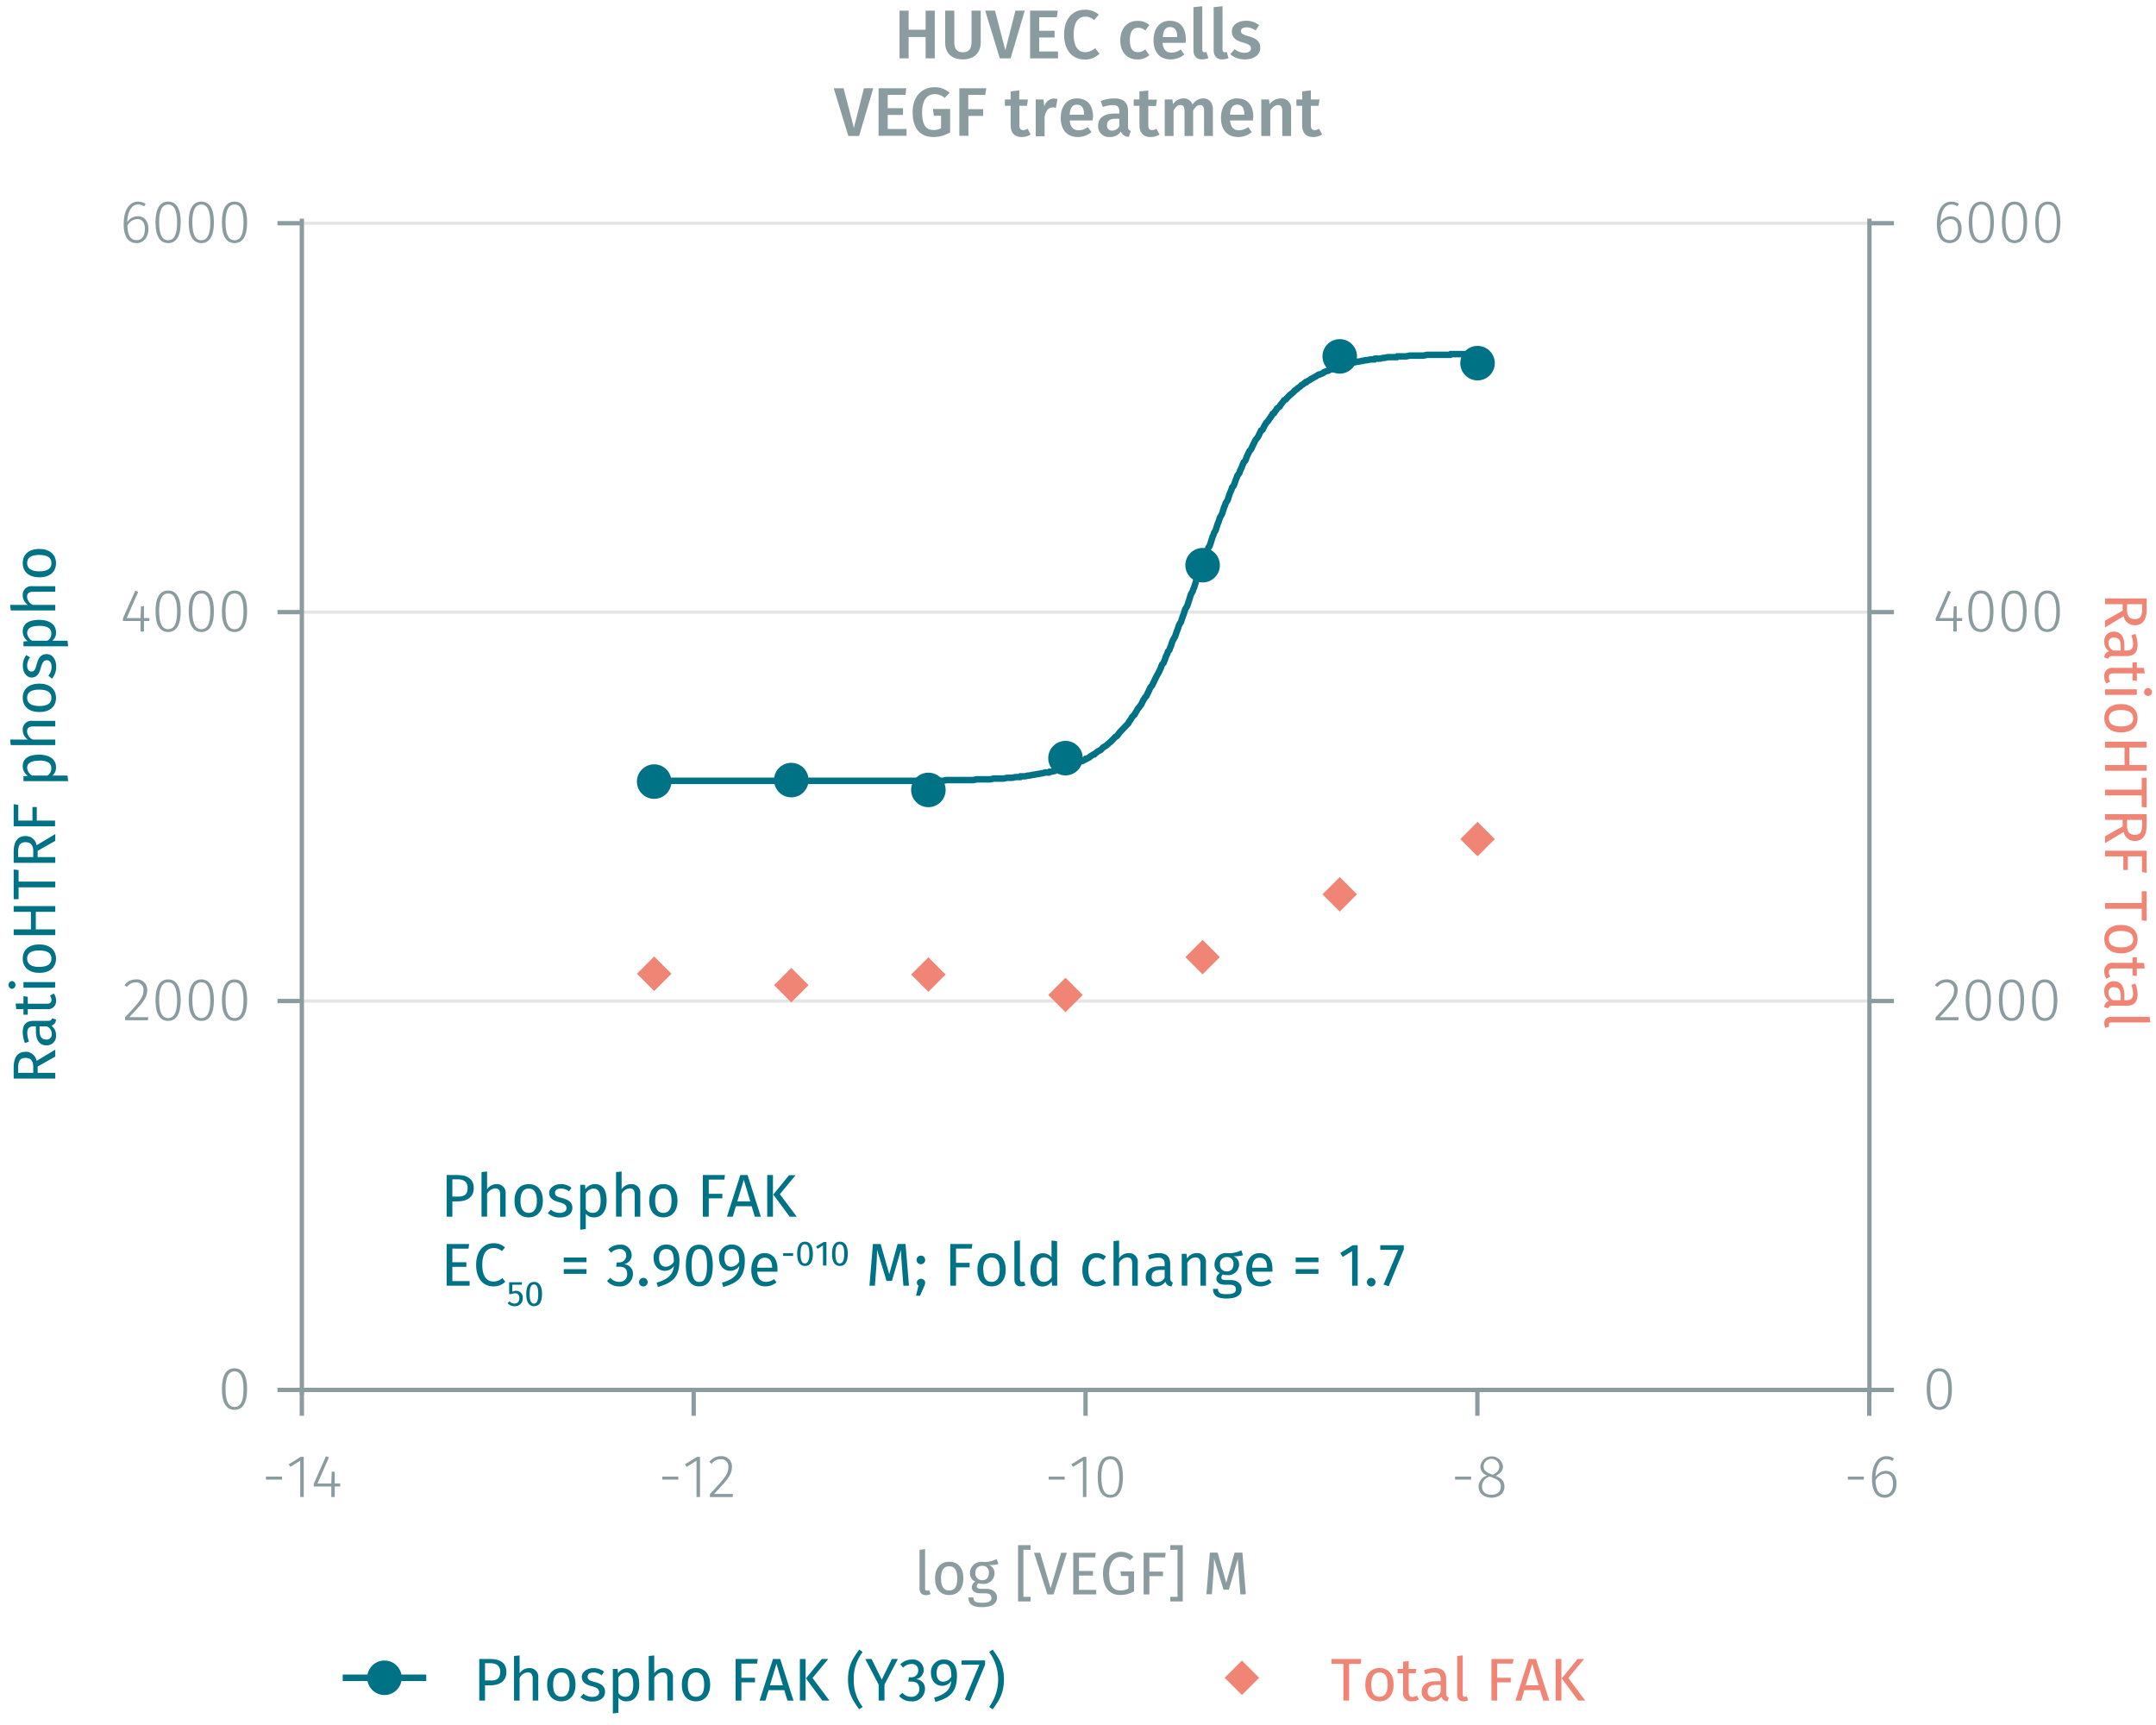 <?xml version="1.0" encoding="utf-8"?><svg version="1.1" xmlns="http://www.w3.org/2000/svg" xmlns:xlink="http://www.w3.org/1999/xlink" viewBox="0 0 500 400"><defs><symbol id="_1-deep-blue-circle" data-name="1-deep-blue-circle" viewBox="0 0 8 8"><path d="M8,4A4,4,0,0,1,4,8,4,4,0,1,1,8,4" fill="#007286" fill-rule="evenodd"/></symbol><symbol id="_5-red-diamond" data-name="5-red-diamond" viewBox="0 0 8 8"><polyline points="4 0 8 4 4 8 0 4" fill="#f08576" fill-rule="evenodd"/></symbol></defs><title>assay-validation-F-H-a-faire</title><line x1="70.3" y1="51.76" x2="433.29" y2="51.76" fill="none" stroke="#e5e5e5" stroke-miterlimit="10" stroke-width="0.75"/><line x1="70.3" y1="141.94" x2="433.29" y2="141.94" fill="none" stroke="#e5e5e5" stroke-miterlimit="10" stroke-width="0.75"/><line x1="70.3" y1="232.12" x2="433.29" y2="232.12" fill="none" stroke="#e5e5e5" stroke-miterlimit="10" stroke-width="0.75"/><path d="M65.4,342.4v.7H61.68v-.7Z" fill="#8b9ca0"/><path d="M69.62,347.14v-8.42l-2.29,1.43-.38-.6,2.79-1.73h.7v9.32Z" fill="#8b9ca0"/><path d="M77.63,344.69v2.45h-.8v-2.45H72.76v-.61l2.84-6.41.69.28L73.63,344h3.2l.1-2.73h.7V344h1.26v.68Z" fill="#8b9ca0"/><path d="M157.3,342.4v.7h-3.71v-.7Z" fill="#8b9ca0"/><path d="M161.53,347.14v-8.42l-2.3,1.43-.38-.6,2.79-1.73h.7v9.32Z" fill="#8b9ca0"/><path d="M169.75,340.12c0,1.85-1,3-4.16,6.3H170l-.11.72h-5.26v-.69c3.46-3.68,4.28-4.65,4.28-6.29a1.67,1.67,0,0,0-1.77-1.8,2.49,2.49,0,0,0-2.07,1.06l-.58-.42a3.27,3.27,0,0,1,2.69-1.33A2.38,2.38,0,0,1,169.75,340.12Z" fill="#8b9ca0"/><path d="M246.91,342.4v.7H243.2v-.7Z" fill="#8b9ca0"/><path d="M251.14,347.14v-8.42l-2.3,1.43-.38-.6,2.79-1.73h.7v9.32Z" fill="#8b9ca0"/><path d="M260.42,342.49c0,3.15-1,4.8-2.93,4.8s-2.92-1.66-2.92-4.82,1-4.8,2.92-4.8S260.42,339.32,260.42,342.49Zm-5,0c0,2.88.74,4.15,2.08,4.15s2.08-1.26,2.08-4.13-.73-4.15-2.08-4.15S255.41,339.6,255.41,342.47Z" fill="#8b9ca0"/><path d="M432.25,342.4v.7h-3.71v-.7Z" fill="#8b9ca0"/><path d="M439.83,344c0,2.05-1.18,3.29-2.75,3.29-2.17,0-2.95-1.9-2.95-4.35,0-3.25,1.27-5.27,3.36-5.27a2.89,2.89,0,0,1,1.74.55l-.35.56a2.5,2.5,0,0,0-1.4-.44c-1.56,0-2.47,1.71-2.52,4.11a2.82,2.82,0,0,1,2.39-1.38C438.7,341.07,439.83,342,439.83,344Zm-.83,0c0-1.63-.75-2.28-1.76-2.28a2.67,2.67,0,0,0-2.28,1.54c.05,2.07.64,3.33,2.12,3.33C438.35,346.62,439,345.54,439,344Z" fill="#8b9ca0"/><path d="M341.16,342.4v.7h-3.71v-.7Z" fill="#8b9ca0"/><path d="M348.9,344.72c0,1.55-1.26,2.57-3,2.57s-3-1.05-3-2.56a2.73,2.73,0,0,1,2-2.59,2.2,2.2,0,0,1-1.59-2.14,2.65,2.65,0,0,1,5.25,0c0,1-.55,1.64-1.68,2.23C348.22,342.77,348.9,343.47,348.9,344.72Zm-.85,0c0-1.14-.6-1.6-2.07-2.15l-.48-.18a2.35,2.35,0,0,0-1.79,2.34c0,1.22.87,1.88,2.15,1.88S348.05,345.92,348.05,344.72Zm-2.26-2.9.44.15c1-.55,1.47-1.09,1.47-2a1.82,1.82,0,0,0-3.63,0C344.07,340.92,344.55,341.35,345.79,341.82Z" fill="#8b9ca0"/><path d="M69,322.3h365.5M70,322.3v6m90.87-6v6m90.88-6v6m90.87-6v6m90.88-6v6" fill="none" stroke="#8b9ca0" stroke-miterlimit="10"/><path d="M57.31,322.11c0,3.15-1,4.81-2.92,4.81s-2.93-1.67-2.93-4.82,1-4.81,2.93-4.81S57.31,318.94,57.31,322.11Zm-5,0c0,2.87.74,4.14,2.09,4.14s2.07-1.26,2.07-4.13S55.73,318,54.39,318,52.3,319.22,52.3,322.1Z" fill="#8b9ca0"/><path d="M34.14,229.56c0,1.85-1,3-4.16,6.3H34.4l-.12.72H29v-.69c3.46-3.68,4.27-4.65,4.27-6.29a1.67,1.67,0,0,0-1.76-1.8,2.52,2.52,0,0,0-2.08,1.06l-.57-.42a3.26,3.26,0,0,1,2.69-1.33A2.37,2.37,0,0,1,34.14,229.56Z" fill="#8b9ca0"/><path d="M41.91,231.93c0,3.15-1,4.8-2.92,4.8s-2.93-1.66-2.93-4.81,1-4.81,2.93-4.81S41.91,228.76,41.91,231.93Zm-5,0c0,2.87.74,4.14,2.09,4.14s2.07-1.26,2.07-4.13-.73-4.15-2.07-4.15S36.9,229,36.9,231.92Z" fill="#8b9ca0"/><path d="M49.61,231.93c0,3.15-1,4.8-2.92,4.8s-2.93-1.66-2.93-4.81,1-4.81,2.93-4.81S49.61,228.76,49.61,231.93Zm-5,0c0,2.87.74,4.14,2.09,4.14s2.07-1.26,2.07-4.13-.73-4.15-2.07-4.15S44.6,229,44.6,231.92Z" fill="#8b9ca0"/><path d="M57.31,231.93c0,3.15-1,4.8-2.92,4.8s-2.93-1.66-2.93-4.81,1-4.81,2.93-4.81S57.31,228.76,57.31,231.93Zm-5,0c0,2.87.74,4.14,2.09,4.14s2.07-1.26,2.07-4.13-.73-4.15-2.07-4.15S52.3,229,52.3,231.92Z" fill="#8b9ca0"/><path d="M33.39,144v2.45h-.8V144H28.51v-.61l2.85-6.41.68.28-2.66,6.06h3.21l.1-2.73h.7v2.73h1.26V144Z" fill="#8b9ca0"/><path d="M41.91,141.75c0,3.15-1,4.8-2.92,4.8s-2.93-1.66-2.93-4.82,1-4.8,2.93-4.8S41.91,138.58,41.91,141.75Zm-5,0c0,2.88.74,4.15,2.09,4.15s2.07-1.26,2.07-4.13-.73-4.15-2.07-4.15S36.9,138.86,36.9,141.73Z" fill="#8b9ca0"/><path d="M49.61,141.75c0,3.15-1,4.8-2.92,4.8s-2.93-1.66-2.93-4.82,1-4.8,2.93-4.8S49.61,138.58,49.61,141.75Zm-5,0c0,2.88.74,4.15,2.09,4.15s2.07-1.26,2.07-4.13-.73-4.15-2.07-4.15S44.6,138.86,44.6,141.73Z" fill="#8b9ca0"/><path d="M57.31,141.75c0,3.15-1,4.8-2.92,4.8s-2.93-1.66-2.93-4.82,1-4.8,2.93-4.8S57.31,138.58,57.31,141.75Zm-5,0c0,2.88.74,4.15,2.09,4.15s2.07-1.26,2.07-4.13-.73-4.15-2.07-4.15S52.3,138.86,52.3,141.73Z" fill="#8b9ca0"/><path d="M34.42,53.08c0,2-1.17,3.29-2.74,3.29-2.17,0-3-1.91-3-4.36,0-3.25,1.28-5.26,3.36-5.26a3,3,0,0,1,1.74.54l-.35.56a2.46,2.46,0,0,0-1.4-.43c-1.55,0-2.46,1.71-2.52,4.1A2.87,2.87,0,0,1,32,50.15C33.29,50.15,34.42,51.09,34.42,53.08Zm-.82,0c0-1.62-.76-2.28-1.77-2.28a2.7,2.7,0,0,0-2.28,1.54c.06,2.07.64,3.34,2.13,3.34C32.94,55.7,33.6,54.62,33.6,53.1Z" fill="#8b9ca0"/><path d="M41.91,51.56c0,3.15-1,4.81-2.92,4.81s-2.93-1.67-2.93-4.82,1-4.8,2.93-4.8S41.91,48.4,41.91,51.56Zm-5,0c0,2.87.74,4.15,2.09,4.15s2.07-1.27,2.07-4.14-.73-4.14-2.07-4.14S36.9,48.68,36.9,51.55Z" fill="#8b9ca0"/><path d="M49.61,51.56c0,3.15-1,4.81-2.92,4.81s-2.93-1.67-2.93-4.82,1-4.8,2.93-4.8S49.61,48.4,49.61,51.56Zm-5,0c0,2.87.74,4.15,2.09,4.15s2.07-1.27,2.07-4.14-.73-4.14-2.07-4.14S44.6,48.68,44.6,51.55Z" fill="#8b9ca0"/><path d="M57.31,51.56c0,3.15-1,4.81-2.92,4.81s-2.93-1.67-2.93-4.82,1-4.8,2.93-4.8S57.31,48.4,57.31,51.56Zm-5,0c0,2.87.74,4.15,2.09,4.15s2.07-1.27,2.07-4.14-.73-4.14-2.07-4.14S52.3,48.68,52.3,51.55Z" fill="#8b9ca0"/><path d="M70,323.36V50.7m0,271.6H64.35M70,232.12H64.35M70,141.94H64.35M70,51.76H64.35" fill="none" stroke="#8b9ca0" stroke-miterlimit="10"/><path d="M452.67,322.11c0,3.15-1,4.81-2.93,4.81s-2.92-1.67-2.92-4.82,1-4.81,2.92-4.81S452.67,318.94,452.67,322.11Zm-5,0c0,2.87.74,4.14,2.08,4.14s2.08-1.26,2.08-4.13-.73-4.15-2.08-4.15S447.66,319.22,447.66,322.1Z" fill="#8b9ca0"/><path d="M454,229.56c0,1.85-1,3-4.16,6.3h4.41l-.11.72h-5.26v-.69c3.46-3.68,4.28-4.65,4.28-6.29a1.67,1.67,0,0,0-1.77-1.8,2.5,2.5,0,0,0-2.07,1.06l-.58-.42a3.27,3.27,0,0,1,2.69-1.33A2.38,2.38,0,0,1,454,229.56Z" fill="#8b9ca0"/><path d="M461.72,231.93c0,3.15-1,4.8-2.93,4.8s-2.93-1.66-2.93-4.81,1-4.81,2.93-4.81S461.72,228.76,461.72,231.93Zm-5,0c0,2.87.75,4.14,2.09,4.14s2.07-1.26,2.07-4.13-.72-4.15-2.07-4.15S456.7,229,456.7,231.92Z" fill="#8b9ca0"/><path d="M469.42,231.93c0,3.15-1,4.8-2.93,4.8s-2.93-1.66-2.93-4.81,1-4.81,2.93-4.81S469.42,228.76,469.42,231.93Zm-5,0c0,2.87.75,4.14,2.09,4.14s2.07-1.26,2.07-4.13-.73-4.15-2.07-4.15S464.4,229,464.4,231.92Z" fill="#8b9ca0"/><path d="M477.12,231.93c0,3.15-1,4.8-2.93,4.8s-2.93-1.66-2.93-4.81,1-4.81,2.93-4.81S477.12,228.76,477.12,231.93Zm-5,0c0,2.87.75,4.14,2.09,4.14s2.07-1.26,2.07-4.13-.72-4.15-2.07-4.15S472.1,229,472.1,231.92Z" fill="#8b9ca0"/><path d="M453.79,144v2.45H453V144h-4.08v-.61l2.84-6.41.69.28-2.66,6.06H453l.09-2.73h.7v2.73h1.27V144Z" fill="#8b9ca0"/><path d="M462.32,141.75c0,3.15-1,4.8-2.93,4.8s-2.92-1.66-2.92-4.82,1-4.8,2.92-4.8S462.32,138.58,462.32,141.75Zm-5,0c0,2.88.74,4.15,2.08,4.15s2.08-1.26,2.08-4.13-.73-4.15-2.08-4.15S457.31,138.86,457.31,141.73Z" fill="#8b9ca0"/><path d="M470,141.75c0,3.15-1,4.8-2.93,4.8s-2.92-1.66-2.92-4.82,1-4.8,2.92-4.8S470,138.58,470,141.75Zm-5,0c0,2.88.74,4.15,2.08,4.15s2.08-1.26,2.08-4.13-.73-4.15-2.08-4.15S465,138.86,465,141.73Z" fill="#8b9ca0"/><path d="M477.72,141.75c0,3.15-1,4.8-2.93,4.8s-2.92-1.66-2.92-4.82,1-4.8,2.92-4.8S477.72,138.58,477.72,141.75Zm-5,0c0,2.88.74,4.15,2.08,4.15s2.08-1.26,2.08-4.13-.73-4.15-2.08-4.15S472.71,138.86,472.71,141.73Z" fill="#8b9ca0"/><path d="M454.92,53.08c0,2-1.17,3.29-2.74,3.29-2.17,0-3-1.91-3-4.36,0-3.25,1.28-5.26,3.36-5.26a3,3,0,0,1,1.74.54l-.35.56a2.46,2.46,0,0,0-1.4-.43c-1.55,0-2.46,1.71-2.52,4.1a2.87,2.87,0,0,1,2.4-1.37C453.79,50.15,454.92,51.09,454.92,53.08Zm-.82,0c0-1.62-.76-2.28-1.77-2.28a2.7,2.7,0,0,0-2.28,1.54c.06,2.07.64,3.34,2.13,3.34C453.44,55.7,454.1,54.62,454.1,53.1Z" fill="#8b9ca0"/><path d="M462.41,51.56c0,3.15-1,4.81-2.92,4.81s-2.93-1.67-2.93-4.82,1-4.8,2.93-4.8S462.41,48.4,462.41,51.56Zm-5,0c0,2.87.74,4.15,2.09,4.15s2.07-1.27,2.07-4.14-.73-4.14-2.07-4.14S457.4,48.68,457.4,51.55Z" fill="#8b9ca0"/><path d="M470.11,51.56c0,3.15-1,4.81-2.92,4.81s-2.93-1.67-2.93-4.82,1-4.8,2.93-4.8S470.11,48.4,470.11,51.56Zm-5,0c0,2.87.74,4.15,2.09,4.15s2.07-1.27,2.07-4.14-.73-4.14-2.07-4.14S465.1,48.68,465.1,51.55Z" fill="#8b9ca0"/><path d="M477.81,51.56c0,3.15-1,4.81-2.92,4.81S472,54.7,472,51.55s1-4.8,2.93-4.8S477.81,48.4,477.81,51.56Zm-5,0c0,2.87.74,4.15,2.09,4.15S477,54.43,477,51.56s-.73-4.14-2.07-4.14S472.8,48.68,472.8,51.55Z" fill="#8b9ca0"/><path d="M433.54,323.36V50.7m0,271.6h5.69m-5.69-90.18h5.69m-5.69-90.18h5.69m-5.69-90.18h5.69" fill="none" stroke="#8b9ca0" stroke-miterlimit="10"/><polyline points="151.71 181.06 218.65 181.06 219.49 180.89 225.68 180.89 226.52 180.71 229.7 180.71 230.37 180.54 232.71 180.54 233.55 180.36 234.72 180.36 235.55 180.19 236.56 180.19 236.73 180.01 237.73 180.01 238.4 179.84 238.73 179.84 239.57 179.66 239.74 179.66 240.57 179.49 240.74 179.49 241.58 179.31 241.75 179.31 242.42 179.13 243.25 179.13 243.42 178.96 243.75 178.96 244.59 178.78 244.76 178.61 245.6 178.43 245.76 178.43 246.6 178.08 247.1 178.08 247.27 177.91 247.6 177.73 247.77 177.73 248.61 177.38 248.78 177.38 249.61 177.03 249.78 177.03 249.95 176.85 250.62 176.5 250.95 176.5 251.62 176.15 251.79 175.98 251.96 175.98 252.29 175.8 252.63 175.63 252.79 175.45 253.63 174.92 253.8 174.92 253.96 174.75 254.63 174.22 254.97 174.05 255.3 173.87 255.47 173.69 255.64 173.52 255.8 173.34 256.64 172.82 256.81 172.64 257.64 171.94 257.81 171.76 257.98 171.59 258.65 170.89 258.98 170.71 259.15 170.54 259.65 169.84 259.82 169.66 259.99 169.48 260.66 168.78 260.82 168.61 260.99 168.43 261.66 167.73 261.83 167.38 262.33 166.68 262.5 166.33 262.67 166.15 263 165.8 263.17 165.62 263.33 165.27 263.67 164.75 263.84 164.4 264 164.22 264.67 163.34 264.84 162.99 265.18 162.29 265.34 162.12 265.51 161.76 265.85 161.41 266.01 161.06 266.35 160.36 266.51 160.01 266.68 159.66 266.85 159.31 267.18 158.96 267.52 158.25 267.69 157.9 267.85 157.55 268.02 157.2 268.19 156.85 268.69 155.97 268.86 155.62 269.19 154.92 269.36 154.4 269.53 154.04 269.86 153.69 270.2 152.82 270.36 152.29 270.53 151.94 270.7 151.59 270.87 151.06 271.2 150.71 271.37 150.18 271.54 149.83 271.7 149.31 271.87 148.78 272.04 148.43 272.54 147.55 272.71 147.03 272.88 146.5 273.04 146.15 273.21 145.62 273.38 145.1 273.54 144.75 273.88 144.22 274.05 143.69 274.21 143.17 274.55 142.29 274.71 141.76 274.88 141.24 275.22 140.71 275.38 140.36 275.55 139.83 275.72 139.31 275.89 138.78 276.05 138.25 276.22 137.73 276.56 137.2 276.72 136.67 276.89 136.32 277.06 135.8 277.23 135.27 277.39 134.74 277.56 134.22 277.89 133.69 278.06 133.16 278.23 132.64 278.4 132.11 278.56 131.59 278.73 131.06 278.9 130.53 279.23 130.01 279.4 129.48 279.74 128.6 279.9 128.08 280.07 127.55 280.24 127.02 280.57 126.5 280.74 125.97 280.91 125.44 281.07 124.92 281.24 124.39 281.41 124.04 281.58 123.52 281.91 122.99 282.08 122.46 282.25 121.94 282.41 121.41 282.58 121.06 282.75 120.53 282.92 120.01 283.42 119.13 283.58 118.6 283.75 118.08 283.92 117.55 284.09 117.2 284.25 116.67 284.59 116.15 284.76 115.8 284.92 115.27 285.09 114.74 285.43 113.87 285.59 113.52 285.76 112.99 286.1 112.64 286.43 111.76 286.6 111.23 286.76 110.88 286.93 110.36 287.44 109.66 287.6 109.13 287.77 108.78 287.94 108.43 288.27 107.55 288.44 107.2 288.77 106.85 288.94 106.5 289.11 105.97 289.27 105.62 289.44 105.27 289.78 104.57 290.11 104.22 290.45 103.51 290.61 103.16 290.78 102.81 290.95 102.46 291.12 102.11 291.79 101.23 291.95 100.88 292.29 100.18 292.45 99.83 292.79 99.65 292.96 99.3 293.13 98.95 293.63 98.08 293.79 97.9 294.13 97.55 294.46 97.02 294.63 96.85 294.8 96.5 294.97 96.32 295.13 95.97 295.47 95.79 295.8 95.27 295.97 95.09 296.14 94.74 296.81 94.22 296.97 93.86 297.14 93.69 297.81 92.81 298.14 92.64 298.81 91.93 298.98 91.76 299.15 91.58 299.82 91.06 299.99 90.88 300.15 90.71 300.32 90.53 300.82 90.18 300.99 90 301.49 89.65 301.66 89.48 301.83 89.3 302.16 89.13 302.83 88.6 303 88.6 303.17 88.42 303.83 88.07 304 87.9 304.67 87.55 305.01 87.37 305.84 86.85 306.01 86.85 306.85 86.5 307.01 86.32 307.85 85.97 308.02 85.97 308.69 85.62 309.02 85.62 309.36 85.44 309.52 85.27 309.86 85.27 310.03 85.09 310.86 84.92 311.03 84.92 311.87 84.56 312.04 84.56 312.7 84.39 313.04 84.39 313.21 84.21 313.88 84.04 314.04 84.04 314.88 83.86 315.05 83.86 315.88 83.69 316.05 83.69 316.72 83.51 317.06 83.51 317.89 83.34 318.73 83.34 318.9 83.16 320.07 83.16 320.74 82.99 321.07 82.99 321.91 82.81 323.92 82.81 324.08 82.64 326.09 82.64 326.93 82.46 330.11 82.46 330.95 82.28 336.3 82.28 336.47 82.11 342.16 82.11" fill="none" stroke="#007286" stroke-miterlimit="10" stroke-width="1.5"/><path d="M210.72,8.58v4.95h-2.11V2.47h2.11V6.9h3.94V2.47h2.13V13.53h-2.13V8.58Z" fill="#8b9ca0"/><path d="M223.3,13.77c-2.72,0-4.1-1.59-4.1-3.86V2.47h2.11V9.8c0,1.55.63,2.32,2,2.32s2-.77,2-2.32V2.47h2.13V9.91C227.43,12.13,226,13.77,223.3,13.77Z" fill="#8b9ca0"/><path d="M231.86,13.53,228.48,2.47h2.27l2.4,9.18,2.34-9.18h2.16l-3.28,11.06Z" fill="#8b9ca0"/><path d="M241,4V7.13h3.56V8.69H241v3.25h4.37v1.59h-6.48V2.47h6.42L245.08,4Z" fill="#8b9ca0"/><path d="M254.82,3.4l-1.09,1.26a3,3,0,0,0-2-.8C250.16,3.86,249,5,249,8s1.15,4.1,2.73,4.1a3.62,3.62,0,0,0,2.25-.93l1,1.28a4.66,4.66,0,0,1-3.33,1.35c-2.87,0-4.87-2-4.87-5.8s2.12-5.74,4.8-5.74A4.6,4.6,0,0,1,254.82,3.4Z" fill="#8b9ca0"/><path d="M266.55,5.81l-.93,1.25a2.57,2.57,0,0,0-1.7-.62c-1.18,0-1.9.86-1.9,2.89s.75,2.77,1.9,2.77a2.6,2.6,0,0,0,1.68-.65l.95,1.34a4.16,4.16,0,0,1-2.74,1c-2.45,0-4-1.7-4-4.4s1.52-4.55,4-4.55A3.94,3.94,0,0,1,266.55,5.81Z" fill="#8b9ca0"/><path d="M274.93,9.93h-5.31c.14,1.72,1,2.28,2.08,2.28a3.54,3.54,0,0,0,2.11-.75l.85,1.17a4.89,4.89,0,0,1-3.14,1.14c-2.62,0-4-1.75-4-4.42s1.36-4.53,3.76-4.53S275,6.42,275,9.09C275,9.37,275,9.7,274.93,9.93ZM273,8.5c0-1.39-.5-2.22-1.65-2.22-1,0-1.57.64-1.68,2.32H273Z" fill="#8b9ca0"/><path d="M279.31,12.12a1.51,1.51,0,0,0,.48-.08l.44,1.44a3.76,3.76,0,0,1-1.46.29c-1.27,0-2-.75-2-2.16V1.67l2.05-.23v10C278.83,11.93,279,12.12,279.31,12.12Z" fill="#8b9ca0"/><path d="M284,12.12a1.51,1.51,0,0,0,.48-.08l.44,1.44a3.76,3.76,0,0,1-1.46.29c-1.27,0-2-.75-2-2.16V1.67l2.05-.23v10C283.55,11.93,283.7,12.12,284,12.12Z" fill="#8b9ca0"/><path d="M292,5.83l-.8,1.23a3.66,3.66,0,0,0-2.09-.72c-.86,0-1.32.34-1.32.85s.33.81,1.77,1.22c1.73.46,2.71,1.16,2.71,2.67,0,1.76-1.63,2.69-3.57,2.69a5,5,0,0,1-3.38-1.2l1-1.17a3.68,3.68,0,0,0,2.27.85c.93,0,1.53-.4,1.53-1s-.34-1-1.93-1.4c-1.74-.48-2.51-1.32-2.51-2.56,0-1.41,1.3-2.47,3.27-2.47A4.75,4.75,0,0,1,292,5.83Z" fill="#8b9ca0"/><path d="M196.73,31.53l-3.38-11.06h2.28l2.4,9.18,2.33-9.18h2.16l-3.28,11.06Z" fill="#8b9ca0"/><path d="M205.87,22v3.09h3.55v1.56h-3.55v3.25h4.37v1.59h-6.49V20.47h6.42L210,22Z" fill="#8b9ca0"/><path d="M220.22,21.52l-1.15,1.2a3.33,3.33,0,0,0-2.31-.89c-1.57,0-2.91,1.18-2.91,4.16s.9,4.16,2.62,4.16a3.57,3.57,0,0,0,1.77-.43V26.84h-1.67l-.22-1.57h4v5.41a7.3,7.3,0,0,1-3.89,1.09c-3.08,0-4.81-2-4.81-5.78s2.33-5.76,5-5.76A5.06,5.06,0,0,1,220.22,21.52Z" fill="#8b9ca0"/><path d="M224.55,22v3.31H228v1.57h-3.41v4.61h-2.11V20.47h6.26L228.48,22Z" fill="#8b9ca0"/><path d="M236.92,31.77c-1.66,0-2.54-1-2.54-2.77V24.53h-1.33V23.06h1.33V21.19l2-.24v2.11h2l-.2,1.47h-1.77V29c0,.83.28,1.17.9,1.17a2,2,0,0,0,1-.32l.72,1.33A3.73,3.73,0,0,1,236.92,31.77Z" fill="#8b9ca0"/><path d="M245.23,23l-.36,2a3,3,0,0,0-.75-.09c-1,0-1.55.75-1.87,2.17v4.52H240.2V23.06H242l.19,1.66a2.38,2.38,0,0,1,2.21-1.88A3,3,0,0,1,245.23,23Z" fill="#8b9ca0"/><path d="M253.4,27.93h-5.31c.14,1.72,1,2.28,2.08,2.28a3.51,3.51,0,0,0,2.11-.75l.85,1.17A4.89,4.89,0,0,1,250,31.77c-2.62,0-4-1.75-4-4.42s1.36-4.53,3.76-4.53,3.73,1.6,3.73,4.27C253.45,27.37,253.42,27.7,253.4,27.93Zm-2-1.43c0-1.39-.5-2.22-1.65-2.22-1,0-1.57.64-1.68,2.32h3.33Z" fill="#8b9ca0"/><path d="M262.24,30.38l-.44,1.36a2,2,0,0,1-1.87-1.24,2.88,2.88,0,0,1-2.53,1.27,2.51,2.51,0,0,1-2.74-2.61c0-1.84,1.4-2.83,3.86-2.83h1.06v-.49c0-1.1-.5-1.47-1.59-1.47a7.55,7.55,0,0,0-2.24.45l-.48-1.39a8.78,8.78,0,0,1,3.08-.61c2.25,0,3.25,1,3.25,2.91v3.56C261.6,30,261.82,30.21,262.24,30.38Zm-2.66-1.14V27.53h-.85c-1.33,0-2,.48-2,1.47A1.13,1.13,0,0,0,258,30.28,1.82,1.82,0,0,0,259.58,29.24Z" fill="#8b9ca0"/><path d="M266.79,31.77c-1.66,0-2.54-1-2.54-2.77V24.53h-1.33V23.06h1.33V21.19L266.3,21v2.11h2l-.21,1.47H266.3V29c0,.83.27,1.17.89,1.17a2,2,0,0,0,1-.32l.72,1.33A3.71,3.71,0,0,1,266.79,31.77Z" fill="#8b9ca0"/><path d="M281.29,25.4v6.13h-2.05V25.72c0-1.06-.41-1.36-.92-1.36-.71,0-1.14.49-1.61,1.28v5.89h-2V25.72c0-1.06-.44-1.36-.93-1.36-.72,0-1.16.49-1.62,1.28v5.89h-2.05V23.06h1.78l.16,1.1a2.89,2.89,0,0,1,2.45-1.34,2.07,2.07,0,0,1,2.05,1.42,3,3,0,0,1,2.54-1.42C280.4,22.82,281.29,23.8,281.29,25.4Z" fill="#8b9ca0"/><path d="M290.57,27.93h-5.31c.14,1.72,1,2.28,2.08,2.28a3.54,3.54,0,0,0,2.11-.75l.85,1.17a4.89,4.89,0,0,1-3.14,1.14c-2.62,0-4-1.75-4-4.42s1.36-4.53,3.76-4.53,3.73,1.6,3.73,4.27C290.62,27.37,290.59,27.7,290.57,27.93Zm-2-1.43c0-1.39-.5-2.22-1.65-2.22-1,0-1.57.64-1.68,2.32h3.33Z" fill="#8b9ca0"/><path d="M299.42,25.4v6.13h-2.05V25.72c0-1.06-.4-1.36-1-1.36s-1.28.49-1.78,1.28v5.89H292.5V23.06h1.78l.16,1.1A3.19,3.19,0,0,1,297,22.82,2.28,2.28,0,0,1,299.42,25.4Z" fill="#8b9ca0"/><path d="M304.52,31.77c-1.66,0-2.54-1-2.54-2.77V24.53h-1.33V23.06H302V21.19l2-.24v2.11h2l-.2,1.47H304V29c0,.83.28,1.17.9,1.17a2,2,0,0,0,1-.32l.72,1.33A3.73,3.73,0,0,1,304.52,31.77Z" fill="#8b9ca0"/><path d="M215,368.83a1.21,1.21,0,0,0,.48-.09l.33.9a2.45,2.45,0,0,1-1.09.25c-.94,0-1.47-.56-1.47-1.63v-8.89l1.29-.15v9C214.49,368.63,214.62,368.83,215,368.83Z" fill="#8b9ca0"/><path d="M223.42,366c0,2.29-1.2,3.87-3.29,3.87s-3.29-1.51-3.29-3.85,1.2-3.87,3.31-3.87S223.42,363.68,223.42,366Zm-5.19,0c0,1.92.67,2.81,1.9,2.81S222,368,222,366s-.67-2.81-1.89-2.81S218.23,364.1,218.23,366Z" fill="#8b9ca0"/><path d="M229.35,362.9a2,2,0,0,1,1.3,1.86,2.51,2.51,0,0,1-2.82,2.51,3,3,0,0,1-.94-.14.88.88,0,0,0-.36.69c0,.33.21.6,1,.6h1.17c1.52,0,2.52.87,2.52,2,0,1.43-1.17,2.25-3.46,2.25s-3.16-.75-3.16-2.25h1.16c0,.84.38,1.24,2,1.24s2.16-.41,2.16-1.15-.56-1.05-1.48-1.05h-1.17c-1.31,0-1.9-.66-1.9-1.4a1.61,1.61,0,0,1,.81-1.31,2.1,2.1,0,0,1-1.24-2,2.63,2.63,0,0,1,2.84-2.58,6.25,6.25,0,0,0,3.37-.66l.38,1.17A7.33,7.33,0,0,1,229.35,362.9Zm-3.13,1.85a1.5,1.5,0,0,0,1.56,1.67c1,0,1.55-.62,1.55-1.68a1.43,1.43,0,0,0-1.58-1.64A1.47,1.47,0,0,0,226.22,364.75Z" fill="#8b9ca0"/><path d="M237.34,359.37v10.91H239v1.07h-2.9V358.29H239v1.08Z" fill="#8b9ca0"/><path d="M242.91,369.72l-3.11-9.65h1.43l2.42,8.21,2.43-8.21h1.34l-3.08,9.65Z" fill="#8b9ca0"/><path d="M250.23,361.13v3.16h3.25v1.06h-3.25v3.31h4v1.06H248.9v-9.65h5.23l-.16,1.06Z" fill="#8b9ca0"/><path d="M262.85,361l-.79.81A3,3,0,0,0,260,361c-1.39,0-2.77,1.05-2.77,3.89s.93,3.91,2.63,3.91a3.6,3.6,0,0,0,1.83-.45v-2.9h-1.71l-.15-1.08H263V369a6.2,6.2,0,0,1-3.25.85c-2.39,0-3.95-1.67-3.95-5s2-5,4.16-5A4.15,4.15,0,0,1,262.85,361Z" fill="#8b9ca0"/><path d="M266.56,361.13v3.3h3.15v1.05h-3.15v4.24h-1.34v-9.65h5.13l-.15,1.06Z" fill="#8b9ca0"/><path d="M271.4,371.35v-1.07h1.68V359.37H271.4v-1.08h2.9v13.06Z" fill="#8b9ca0"/><path d="M287.66,369.72l-.34-4.35c-.13-1.52-.22-3.14-.24-3.94l-2.09,7.2h-1.24l-2.2-7.21c0,1.13-.07,2.63-.18,4l-.33,4.26h-1.26l.8-9.65h1.8l2,7,1.93-7h1.81l.8,9.65Z" fill="#8b9ca0"/><path d="M8.73,248.77h4.09v1.33H3.17v-2.53c0-2.41.93-3.67,2.73-3.67A2.52,2.52,0,0,1,8.49,246l4.33-2.6V245l-4.09,2.31ZM5.9,245.31c-1.2,0-1.69.69-1.69,2.27v1.19h3.5v-1.34C7.71,246.08,7.21,245.31,5.9,245.31Z" fill="#007286"/><path d="M12.09,236.11l.9.3a1.48,1.48,0,0,1-1.11,1.44,2.5,2.5,0,0,1,1.11,2.2,2.14,2.14,0,0,1-2.23,2.35c-1.58,0-2.43-1.19-2.43-3.25V238H7.78c-1.06,0-1.46.52-1.46,1.54a6.47,6.47,0,0,0,.4,2l-.94.32a7.14,7.14,0,0,1-.51-2.55c0-1.78.91-2.59,2.45-2.59H11.1C11.74,236.73,12,236.49,12.09,236.11ZM10.88,238H9.18v1c0,1.36.51,2.05,1.51,2.05A1.17,1.17,0,0,0,12,239.75,1.89,1.89,0,0,0,10.88,238Z" fill="#007286"/><path d="M13,232a1.85,1.85,0,0,1-2.1,2H6.44v1.29h-1V234H3.77l-.15-1.29H5.44V231l1,.14v1.61h4.39c.75,0,1.1-.24,1.1-.88a1.76,1.76,0,0,0-.33-1l.89-.49A2.85,2.85,0,0,1,13,232Z" fill="#007286"/><path d="M2.78,227.49a.91.91,0,0,1,0,1.81.91.91,0,0,1,0-1.81Zm10,1.54H5.44v-1.29h7.38Z" fill="#007286"/><path d="M9.12,219c2.29,0,3.87,1.21,3.87,3.29s-1.51,3.3-3.85,3.3-3.87-1.21-3.87-3.31S6.79,219,9.12,219Zm0,5.2c1.92,0,2.81-.67,2.81-1.91s-.89-1.9-2.83-1.9-2.81.67-2.81,1.89S7.21,224.23,9.14,224.23Z" fill="#007286"/><path d="M8.3,215.51h4.52v1.33H3.17v-1.33h4v-4.07h-4v-1.33h9.65v1.33H8.3Z" fill="#007286"/><path d="M4.31,204.43h8.51v1.33H4.31v2.75H3.17v-6.89l1.14.14Z" fill="#007286"/><path d="M8.73,198.75h4.09v1.33H3.17v-2.54c0-2.41.93-3.67,2.73-3.67A2.53,2.53,0,0,1,8.49,196l4.33-2.6v1.58l-4.09,2.31ZM5.9,195.29c-1.2,0-1.69.69-1.69,2.27v1.19h3.5V197.4C7.71,196.06,7.21,195.29,5.9,195.29Z" fill="#007286"/><path d="M4.24,190.28H7.53v-3.15h1v3.15h4.24v1.33H3.17v-5.13l1.07.16Z" fill="#007286"/><path d="M9.12,175c2.25,0,3.87,1,3.87,2.9a2.38,2.38,0,0,1-.84,1.94h3.5l.16,1.29H5.44V180l1-.1a2.68,2.68,0,0,1-1.17-2.18C5.27,175.75,6.8,175,9.12,175Zm0,1.39c-1.91,0-2.82.56-2.82,1.67a2.26,2.26,0,0,0,1.14,1.78H11a1.9,1.9,0,0,0,.9-1.63C11.94,177,11.06,176.36,9.12,176.36Z" fill="#007286"/><path d="M7.53,167.16h5.29v1.29H7.71c-1.11,0-1.43.48-1.43,1.18a2.26,2.26,0,0,0,1.29,1.86h5.25v1.29H2.49l-.14-1.29H6.46a2.66,2.66,0,0,1-1.19-2.18A2,2,0,0,1,7.53,167.16Z" fill="#007286"/><path d="M9.12,158.52c2.29,0,3.87,1.21,3.87,3.3s-1.51,3.29-3.85,3.29-3.87-1.21-3.87-3.31S6.79,158.52,9.12,158.52Zm0,5.2c1.92,0,2.81-.67,2.81-1.9s-.89-1.91-2.83-1.91-2.81.67-2.81,1.89S7.21,163.72,9.14,163.72Z" fill="#007286"/><path d="M6.11,151.89l.86.56a3.1,3.1,0,0,0-.67,1.9c0,.85.37,1.36,1,1.36s.88-.39,1.19-1.58c.39-1.55,1-2.45,2.3-2.45,1.54,0,2.24,1.41,2.24,2.91a4.09,4.09,0,0,1-1,2.79l-.81-.71a3.07,3.07,0,0,0,.74-2c0-1-.43-1.58-1.07-1.58s-1.05.36-1.43,1.79c-.42,1.6-1.11,2.23-2.16,2.23s-2-1.14-2-2.66A3.93,3.93,0,0,1,6.11,151.89Z" fill="#007286"/><path d="M9.12,143.74c2.25,0,3.87,1,3.87,2.9a2.35,2.35,0,0,1-.84,1.93h3.5l.16,1.29H5.44v-1.11l1-.09a2.7,2.7,0,0,1-1.17-2.19C5.27,144.51,6.8,143.74,9.12,143.74Zm0,1.39c-1.91,0-2.82.56-2.82,1.66a2.25,2.25,0,0,0,1.14,1.78H11a1.89,1.89,0,0,0,.9-1.62C11.94,145.77,11.06,145.13,9.12,145.13Z" fill="#007286"/><path d="M7.53,135.93h5.29v1.29H7.71c-1.11,0-1.43.47-1.43,1.17a2.27,2.27,0,0,0,1.29,1.87h5.25v1.29H2.49l-.14-1.29H6.46a2.67,2.67,0,0,1-1.19-2.19A2,2,0,0,1,7.53,135.93Z" fill="#007286"/><path d="M9.12,127.29c2.29,0,3.87,1.21,3.87,3.29s-1.51,3.29-3.85,3.29-3.87-1.2-3.87-3.3S6.79,127.29,9.12,127.29Zm0,5.2c1.92,0,2.81-.67,2.81-1.91s-.89-1.9-2.83-1.9-2.81.67-2.81,1.89S7.21,132.49,9.14,132.49Z" fill="#007286"/><path d="M492.27,140.1h-4.09v-1.33h9.65v2.54c0,2.41-.93,3.67-2.73,3.67a2.52,2.52,0,0,1-2.59-2.09l-4.33,2.6v-1.58l4.09-2.31Zm2.83,3.46c1.2,0,1.69-.68,1.69-2.27V140.1h-3.5v1.35C493.29,142.79,493.79,143.56,495.1,143.56Z" fill="#f08576"/><path d="M488.91,152.76l-.9-.29a1.49,1.49,0,0,1,1.11-1.45,2.52,2.52,0,0,1-1.11-2.2,2.14,2.14,0,0,1,2.23-2.35c1.58,0,2.43,1.19,2.43,3.25v1.13h.55c1.07,0,1.46-.51,1.46-1.54a6.73,6.73,0,0,0-.39-2l.93-.32a7.18,7.18,0,0,1,.51,2.55c0,1.78-.91,2.59-2.45,2.59H489.9C489.26,152.14,489.05,152.38,488.91,152.76Zm1.21-1.91h1.7v-1c0-1.36-.5-2-1.51-2a1.17,1.17,0,0,0-1.33,1.28A1.89,1.89,0,0,0,490.12,150.85Z" fill="#f08576"/><path d="M488,156.86a1.85,1.85,0,0,1,2.1-2h4.46v-1.29h1v1.29h1.67l.15,1.29h-1.82v1.75l-1-.14v-1.61h-4.4c-.75,0-1.1.24-1.1.88a1.76,1.76,0,0,0,.33,1l-.89.49A2.85,2.85,0,0,1,488,156.86Z" fill="#f08576"/><path d="M488.18,159.84h7.38v1.29h-7.38Zm10,1.54a.91.91,0,1,1,.88-.91A.86.86,0,0,1,498.22,161.38Z" fill="#f08576"/><path d="M491.88,169.84c-2.29,0-3.87-1.2-3.87-3.29s1.51-3.29,3.85-3.29,3.87,1.2,3.87,3.3S494.21,169.84,491.88,169.84Zm0-5.2c-1.92,0-2.81.68-2.81,1.91s.89,1.9,2.83,1.9,2.81-.67,2.81-1.89S493.79,164.64,491.86,164.64Z" fill="#f08576"/><path d="M492.7,173.37h-4.52V172h9.65v1.34h-4v4.06h4v1.33h-9.65v-1.33h4.52Z" fill="#f08576"/><path d="M496.69,184.44h-8.51v-1.33h8.51v-2.75h1.14v6.89l-1.14-.13Z" fill="#f08576"/><path d="M492.27,190.12h-4.09v-1.33h9.65v2.54c0,2.41-.93,3.67-2.73,3.67a2.52,2.52,0,0,1-2.59-2.09l-4.33,2.61v-1.59l4.09-2.31Zm2.83,3.46c1.2,0,1.69-.68,1.69-2.27v-1.19h-3.5v1.35C493.29,192.81,493.79,193.58,495.1,193.58Z" fill="#f08576"/><path d="M496.76,198.59h-3.29v3.15h-1.05v-3.15h-4.24v-1.33h9.65v5.13l-1.07-.16Z" fill="#f08576"/><path d="M496.69,210.73h-8.51V209.4h8.51v-2.74h1.14v6.89l-1.14-.14Z" fill="#f08576"/><path d="M491.88,221.07c-2.29,0-3.87-1.21-3.87-3.3s1.51-3.29,3.85-3.29,3.87,1.21,3.87,3.31S494.21,221.07,491.88,221.07Zm0-5.2c-1.92,0-2.81.67-2.81,1.9s.89,1.91,2.83,1.91,2.81-.67,2.81-1.89S493.79,215.87,491.86,215.87Z" fill="#f08576"/><path d="M488,225.26a1.86,1.86,0,0,1,2.1-2h4.46V222h1v1.28h1.67l.15,1.29h-1.82v1.75l-1-.14v-1.61h-4.4c-.75,0-1.1.24-1.1.89a1.79,1.79,0,0,0,.33,1l-.89.49A2.88,2.88,0,0,1,488,225.26Z" fill="#f08576"/><path d="M488.91,233.83l-.9-.29a1.48,1.48,0,0,1,1.11-1.44,2.53,2.53,0,0,1-1.11-2.2,2.15,2.15,0,0,1,2.23-2.36c1.58,0,2.43,1.19,2.43,3.25v1.14h.55c1.07,0,1.46-.52,1.46-1.54a6.61,6.61,0,0,0-.39-2l.93-.32a7.14,7.14,0,0,1,.51,2.55c0,1.77-.91,2.59-2.45,2.59H489.9C489.26,233.22,489.05,233.46,488.91,233.83Zm1.21-1.9h1.7v-1c0-1.36-.5-2-1.51-2a1.16,1.16,0,0,0-1.33,1.27A1.89,1.89,0,0,0,490.12,231.93Z" fill="#f08576"/><path d="M489.07,237.54a1.21,1.21,0,0,0,.09.48l-.9.33a2.45,2.45,0,0,1-.25-1.09c0-.94.56-1.47,1.62-1.47h8.9l.15,1.29h-9C489.27,237.08,489.07,237.21,489.07,237.54Z" fill="#f08576"/><path d="M117.44,387.67c0,2.22-1.61,3.13-3.74,3.13h-1.22v3.54h-1.33v-9.65h2.53C116,384.69,117.44,385.64,117.44,387.67Zm-1.42,0c0-1.44-.92-2-2.35-2h-1.19v4h1.16C115.07,389.75,116,389.33,116,387.69Z" fill="#007286"/><path d="M124.83,389.05v5.29h-1.29v-5.11c0-1.11-.48-1.43-1.18-1.43a2.26,2.26,0,0,0-1.86,1.29v5.25h-1.29V384l1.29-.13V388a2.64,2.64,0,0,1,2.18-1.19A2,2,0,0,1,124.83,389.05Z" fill="#007286"/><path d="M133.47,390.64c0,2.29-1.21,3.87-3.3,3.87s-3.29-1.51-3.29-3.85,1.21-3.87,3.31-3.87S133.47,388.31,133.47,390.64Zm-5.2,0c0,1.92.67,2.81,1.9,2.81s1.91-.89,1.91-2.83-.67-2.81-1.89-2.81S128.27,388.73,128.27,390.66Z" fill="#007286"/><path d="M140.1,387.63l-.56.86a3.1,3.1,0,0,0-1.9-.67c-.85,0-1.36.37-1.36,1s.39.88,1.58,1.19c1.55.39,2.45,1,2.45,2.3,0,1.54-1.41,2.24-2.91,2.24a4.09,4.09,0,0,1-2.79-1l.71-.81a3.07,3.07,0,0,0,2.05.74c1,0,1.58-.43,1.58-1.07s-.36-1.06-1.79-1.43c-1.6-.42-2.23-1.11-2.23-2.16s1.14-2,2.66-2A3.93,3.93,0,0,1,140.1,387.63Z" fill="#007286"/><path d="M148.25,390.64c0,2.25-1,3.87-2.9,3.87a2.35,2.35,0,0,1-1.93-.84v3.5l-1.29.16V387h1.11l.09,1a2.7,2.7,0,0,1,2.19-1.17C147.48,386.79,148.25,388.32,148.25,390.64Zm-1.39,0c0-1.91-.56-2.82-1.66-2.82a2.25,2.25,0,0,0-1.78,1.14v3.6a1.89,1.89,0,0,0,1.62.9C146.22,393.46,146.86,392.58,146.86,390.64Z" fill="#007286"/><path d="M156.06,389.05v5.29h-1.29v-5.11c0-1.11-.47-1.43-1.17-1.43a2.27,2.27,0,0,0-1.87,1.29v5.25h-1.28V384l1.28-.13V388a2.66,2.66,0,0,1,2.19-1.19A2,2,0,0,1,156.06,389.05Z" fill="#007286"/><path d="M164.7,390.64c0,2.29-1.21,3.87-3.29,3.87s-3.29-1.51-3.29-3.85,1.2-3.87,3.3-3.87S164.7,388.31,164.7,390.64Zm-5.2,0c0,1.92.67,2.81,1.91,2.81s1.9-.89,1.9-2.83-.67-2.81-1.89-2.81S159.5,388.73,159.5,390.66Z" fill="#007286"/><path d="M171.94,385.76v3.29h3.15v1.05h-3.15v4.24H170.6v-9.65h5.13l-.15,1.07Z" fill="#007286"/><path d="M178.24,391.92l-.73,2.42h-1.35l3.1-9.65h1.68l3.08,9.65h-1.4l-.73-2.42Zm1.83-6.12-1.51,5h3Z" fill="#007286"/><path d="M185.5,394.34v-9.65h1.33v9.65Zm6.85,0h-1.64l-3.81-5.15,3.67-4.5h1.51l-3.65,4.41Z" fill="#007286"/><path d="M198,389.44a9.88,9.88,0,0,0,2.07,6.37l-.81.56c-1.37-1.94-2.6-3.61-2.6-6.93s1.23-5,2.6-6.93l.81.56A9.86,9.86,0,0,0,198,389.44Z" fill="#007286"/><path d="M205.12,394.34h-1.35v-3.7l-3.11-5.95h1.47l2.36,4.78,2.35-4.78h1.39l-3.11,5.94Z" fill="#007286"/><path d="M214.22,387.21a2.15,2.15,0,0,1-1.82,2.16,2.16,2.16,0,0,1,2.11,2.27,2.9,2.9,0,0,1-3.19,2.87,3.56,3.56,0,0,1-2.82-1.26l.79-.73a2.51,2.51,0,0,0,2,.94,1.74,1.74,0,0,0,1.9-1.83c0-1.29-.73-1.69-1.87-1.69h-.7l.16-1h.47a1.58,1.58,0,0,0,1.7-1.65,1.4,1.4,0,0,0-1.56-1.43,2.63,2.63,0,0,0-1.93.84l-.67-.77a3.79,3.79,0,0,1,2.67-1.11A2.48,2.48,0,0,1,214.22,387.21Z" fill="#007286"/><path d="M221.93,388.47c0,3.88-1.54,5.19-5,6.18l-.29-1c2.35-.67,3.85-1.75,3.95-3.86a2.48,2.48,0,0,1-2.1,1.12c-1.46,0-2.59-1.15-2.59-3a2.92,2.92,0,0,1,3-3.1C220.92,384.83,221.93,386.27,221.93,388.47Zm-1.3.3c0-2.12-.53-2.92-1.7-2.92s-1.72.76-1.72,2.11.64,2,1.56,2A2.21,2.21,0,0,0,220.63,388.77Z" fill="#007286"/><path d="M224.92,394.48l-1.17-.39,3.37-8.07H223v-1h5.45v1Z" fill="#007286"/><path d="M232.82,389.44c0,3.32-1.23,5-2.6,6.93l-.82-.56a10.79,10.79,0,0,0,0-12.74l.82-.56C231.59,384.45,232.82,386.12,232.82,389.44Z" fill="#007286"/><line x1="79.48" y1="389.05" x2="98.85" y2="389.05" fill="none" stroke="#007286" stroke-miterlimit="10" stroke-width="1.5"/><path d="M312.87,385.83v8.51h-1.33v-8.51h-2.75v-1.14h6.9l-.14,1.14Z" fill="#f08576"/><path d="M323.2,390.64c0,2.29-1.2,3.87-3.29,3.87s-3.29-1.51-3.29-3.85,1.21-3.87,3.31-3.87S323.2,388.31,323.2,390.64Zm-5.19,0c0,1.92.67,2.81,1.9,2.81s1.91-.89,1.91-2.83-.67-2.81-1.89-2.81S318,388.73,318,390.66Z" fill="#f08576"/><path d="M327.4,394.51a1.86,1.86,0,0,1-2-2.1V388h-1.29v-1h1.29v-1.67l1.29-.15V387h1.75l-.14,1H326.7v4.39c0,.75.24,1.1.88,1.1a1.79,1.79,0,0,0,1-.33l.49.89A2.88,2.88,0,0,1,327.4,394.51Z" fill="#f08576"/><path d="M336,393.61l-.29.9a1.48,1.48,0,0,1-1.44-1.11,2.53,2.53,0,0,1-2.2,1.11,2.15,2.15,0,0,1-2.36-2.23c0-1.58,1.19-2.43,3.25-2.43h1.14v-.55c0-1.06-.52-1.46-1.54-1.46a6.36,6.36,0,0,0-2,.4l-.32-.94a7.13,7.13,0,0,1,2.54-.51c1.78,0,2.6.91,2.6,2.45v3.38C335.36,393.26,335.59,393.47,336,393.61Zm-1.9-1.21v-1.7h-1c-1.36,0-2,.51-2,1.51a1.16,1.16,0,0,0,1.27,1.33A1.89,1.89,0,0,0,334.07,392.4Z" fill="#f08576"/><path d="M339.68,393.45a1.21,1.21,0,0,0,.48-.09l.33.9a2.45,2.45,0,0,1-1.09.25c-.94,0-1.47-.56-1.47-1.62V384l1.29-.15v9C339.22,393.25,339.34,393.45,339.68,393.45Z" fill="#f08576"/><path d="M347.21,385.76v3.29h3.15v1.05h-3.15v4.24h-1.33v-9.65H351l-.16,1.07Z" fill="#f08576"/><path d="M353.51,391.92l-.73,2.42h-1.34l3.09-9.65h1.68l3.09,9.65h-1.4l-.73-2.42Zm1.84-6.12-1.52,5h3Z" fill="#f08576"/><path d="M360.78,394.34v-9.65h1.33v9.65Zm6.85,0H366l-3.81-5.15,3.67-4.5h1.51l-3.66,4.41Z" fill="#f08576"/><path d="M109.87,275.46c0,2.21-1.62,3.12-3.74,3.12h-1.22v3.55h-1.33v-9.66h2.53C108.44,272.47,109.87,273.43,109.87,275.46Zm-1.42,0c0-1.44-.92-2-2.35-2h-1.19v4h1.16C107.5,277.53,108.45,277.11,108.45,275.47Z" fill="#007286"/><path d="M117.26,276.83v5.3H116V277c0-1.1-.48-1.43-1.18-1.43a2.26,2.26,0,0,0-1.86,1.29v5.26h-1.29V271.79l1.29-.14v4.12a2.64,2.64,0,0,1,2.18-1.19A2,2,0,0,1,117.26,276.83Z" fill="#007286"/><path d="M125.9,278.43c0,2.28-1.21,3.86-3.3,3.86s-3.29-1.51-3.29-3.85,1.21-3.86,3.31-3.86S125.9,276.09,125.9,278.43Zm-5.2,0c0,1.92.67,2.82,1.9,2.82s1.91-.9,1.91-2.83-.67-2.82-1.89-2.82S120.7,276.51,120.7,278.44Z" fill="#007286"/><path d="M132.53,275.42l-.56.85a3.1,3.1,0,0,0-1.9-.67c-.85,0-1.36.38-1.36,1s.39.88,1.58,1.19c1.55.39,2.45,1,2.45,2.29,0,1.54-1.41,2.24-2.91,2.24a4.09,4.09,0,0,1-2.79-1l.71-.82a3.08,3.08,0,0,0,2.05.75c1,0,1.58-.44,1.58-1.08s-.36-1.05-1.79-1.43c-1.6-.42-2.23-1.11-2.23-2.16s1.14-2,2.66-2A3.88,3.88,0,0,1,132.53,275.42Z" fill="#007286"/><path d="M140.68,278.43c0,2.24-1,3.86-2.9,3.86a2.35,2.35,0,0,1-1.93-.84V285l-1.29.15V274.74h1.1l.1,1a2.69,2.69,0,0,1,2.19-1.16C139.91,274.58,140.68,276.1,140.68,278.43Zm-1.39,0c0-1.92-.56-2.83-1.66-2.83a2.23,2.23,0,0,0-1.78,1.15v3.6a1.9,1.9,0,0,0,1.62.89C138.65,281.24,139.29,280.36,139.29,278.43Z" fill="#007286"/><path d="M148.49,276.83v5.3H147.2V277c0-1.1-.47-1.43-1.17-1.43a2.27,2.27,0,0,0-1.87,1.29v5.26h-1.29V271.79l1.29-.14v4.12a2.66,2.66,0,0,1,2.19-1.19A2,2,0,0,1,148.49,276.83Z" fill="#007286"/><path d="M157.13,278.43c0,2.28-1.21,3.86-3.29,3.86s-3.29-1.51-3.29-3.85,1.2-3.86,3.3-3.86S157.13,276.09,157.13,278.43Zm-5.2,0c0,1.92.67,2.82,1.91,2.82s1.9-.9,1.9-2.83-.67-2.82-1.89-2.82S151.93,276.51,151.93,278.44Z" fill="#007286"/><path d="M164.37,273.54v3.29h3.15v1.05h-3.15v4.25H163v-9.66h5.13l-.15,1.07Z" fill="#007286"/><path d="M170.66,279.7l-.72,2.43h-1.35l3.1-9.66h1.68l3.08,9.66h-1.4l-.73-2.43Zm1.84-6.12-1.51,5h3Z" fill="#007286"/><path d="M177.93,282.13v-9.66h1.33v9.66Zm6.85,0h-1.64L179.33,277l3.67-4.5h1.51l-3.65,4.42Z" fill="#007286"/><path d="M104.91,289.54v3.15h3.25v1.07h-3.25v3.3h4v1.07h-5.33v-9.66h5.22l-.15,1.07Z" fill="#007286"/><path d="M117.12,289.26l-.73.85a2.82,2.82,0,0,0-1.86-.71c-1.46,0-2.68,1-2.68,3.89s1.16,3.88,2.66,3.88a3.24,3.24,0,0,0,2-.81l.67.86a3.8,3.8,0,0,1-2.76,1.07c-2.34,0-4-1.75-4-5s1.82-5,4-5A3.79,3.79,0,0,1,117.12,289.26Z" fill="#007286"/><path d="M118.8,297.91v1.61a2,2,0,0,1,.88-.21,1.54,1.54,0,0,1,1.55,1.73,1.78,1.78,0,0,1-1.9,1.85,2.1,2.1,0,0,1-1.61-.7l.45-.44a1.49,1.49,0,0,0,1.16.52c.68,0,1.11-.44,1.11-1.25s-.43-1.13-1-1.13a1.76,1.76,0,0,0-.78.19h-.58v-2.75h3l-.11.58Z" fill="#007286"/><path d="M125.7,300.06c0,1.81-.6,2.83-1.83,2.83s-1.83-1-1.83-2.83.61-2.81,1.83-2.81S125.7,298.26,125.7,300.06Zm-2.87,0c0,1.61.36,2.23,1,2.23s1-.62,1-2.23-.37-2.22-1-2.22S122.83,298.46,122.83,300.06Z" fill="#007286"/><path d="M136,291.6v1.08h-5.26V291.6Zm0,2.7v1.08h-5.26V294.3Z" fill="#007286"/><path d="M146.49,291a2.14,2.14,0,0,1-1.82,2.15,2.17,2.17,0,0,1,2.12,2.27,2.91,2.91,0,0,1-3.2,2.87,3.5,3.5,0,0,1-2.81-1.26l.78-.73a2.55,2.55,0,0,0,2,.94,1.73,1.73,0,0,0,1.89-1.83c0-1.29-.72-1.68-1.86-1.68h-.7l.15-1h.48a1.58,1.58,0,0,0,1.7-1.65,1.4,1.4,0,0,0-1.56-1.43,2.63,2.63,0,0,0-1.93.84l-.67-.77a3.76,3.76,0,0,1,2.67-1.1A2.48,2.48,0,0,1,146.49,291Z" fill="#007286"/><path d="M150.2,297.31a1,1,0,1,1-1-1A1,1,0,0,1,150.2,297.31Z" fill="#007286"/><path d="M157.57,292.26c0,3.88-1.54,5.18-5,6.17l-.29-1c2.35-.68,3.85-1.75,4-3.87a2.48,2.48,0,0,1-2.1,1.12c-1.46,0-2.6-1.15-2.6-3a2.92,2.92,0,0,1,3-3.09C156.56,288.62,157.57,290.06,157.57,292.26Zm-1.3.29c0-2.11-.54-2.91-1.7-2.91s-1.72.75-1.72,2.1.64,2,1.55,2A2.2,2.2,0,0,0,156.27,292.55Z" fill="#007286"/><path d="M165.31,293.45c0,3.11-1,4.84-3.14,4.84s-3.13-1.73-3.13-4.84,1-4.83,3.13-4.83S165.31,290.35,165.31,293.45Zm-4.93,0c0,2.76.62,3.82,1.79,3.82s1.8-1.06,1.8-3.82-.64-3.81-1.8-3.81S160.38,290.7,160.38,293.45Z" fill="#007286"/><path d="M172.73,292.26c0,3.88-1.54,5.18-5,6.17l-.29-1c2.35-.68,3.85-1.75,4-3.87a2.48,2.48,0,0,1-2.1,1.12c-1.46,0-2.59-1.15-2.59-3a2.91,2.91,0,0,1,3-3.09C171.72,288.62,172.73,290.06,172.73,292.26Zm-1.3.29c0-2.11-.53-2.91-1.7-2.91s-1.72.75-1.72,2.1.64,2,1.56,2A2.18,2.18,0,0,0,171.43,292.55Z" fill="#007286"/><path d="M180.3,294.88h-4.7c.12,1.7.92,2.36,2,2.36a3.1,3.1,0,0,0,1.92-.64l.56.77a4.06,4.06,0,0,1-2.58.92c-2.06,0-3.26-1.44-3.26-3.78s1.16-3.93,3.06-3.93,3,1.38,3,3.64A6.12,6.12,0,0,1,180.3,294.88Zm-1.24-1c0-1.44-.58-2.24-1.74-2.24-1,0-1.62.69-1.72,2.32h3.46Z" fill="#007286"/><path d="M183.93,290.59v.64h-2.31v-.64Z" fill="#007286"/><path d="M188.52,290.74c0,1.81-.6,2.82-1.83,2.82s-1.82-1-1.82-2.82.6-2.82,1.82-2.82S188.52,288.93,188.52,290.74Zm-2.87,0c0,1.61.36,2.23,1,2.23s1.05-.62,1.05-2.23-.37-2.22-1.05-2.22S185.65,289.14,185.65,290.74Z" fill="#007286"/><path d="M190.86,293.46V288.8l-1.28.78-.32-.53L191,288h.66v5.46Z" fill="#007286"/><path d="M196.61,290.74c0,1.81-.6,2.82-1.83,2.82s-1.83-1-1.83-2.82.61-2.82,1.83-2.82S196.61,288.93,196.61,290.74Zm-2.87,0c0,1.61.36,2.23,1,2.23s1.05-.62,1.05-2.23-.37-2.22-1.05-2.22S193.74,289.14,193.74,290.74Z" fill="#007286"/><path d="M209.51,298.13l-.34-4.36c-.12-1.51-.22-3.14-.24-3.94l-2.08,7.2H205.6l-2.2-7.21c0,1.13-.07,2.63-.18,4.05l-.32,4.26h-1.26l.8-9.66h1.79l2,7,1.93-7H210l.8,9.66Z" fill="#007286"/><path d="M214.56,297.31a2.36,2.36,0,0,1-.25,1l-.94,2.14h-.93l.56-2.32a1.06,1.06,0,0,1-.39-.82,1,1,0,0,1,1.95,0Zm0-5.15a1,1,0,1,1-1-1A1,1,0,0,1,214.56,292.16Z" fill="#007286"/><path d="M221.71,289.54v3.29h3.16v1.05h-3.16v4.25h-1.33v-9.66h5.13l-.15,1.07Z" fill="#007286"/><path d="M233.24,294.43c0,2.28-1.21,3.86-3.29,3.86s-3.29-1.51-3.29-3.85,1.2-3.86,3.3-3.86S233.24,292.09,233.24,294.43Zm-5.2,0c0,1.92.67,2.82,1.91,2.82s1.9-.9,1.9-2.83-.67-2.82-1.89-2.82S228,292.51,228,294.44Z" fill="#007286"/><path d="M237,297.23a1.38,1.38,0,0,0,.48-.08l.34.89a2.49,2.49,0,0,1-1.1.25c-.93,0-1.47-.56-1.47-1.62v-8.9l1.29-.15v9C236.58,297,236.71,297.23,237,297.23Z" fill="#007286"/><path d="M245.18,298.13H244l-.12-1a2.46,2.46,0,0,1-2.13,1.19c-1.79,0-2.79-1.52-2.79-3.82s1.09-3.89,2.9-3.89a2.64,2.64,0,0,1,2,.91v-3.87l1.29.15Zm-1.29-1.95v-3.61a2.11,2.11,0,0,0-1.71-1c-1.1,0-1.79.92-1.79,2.84s.61,2.83,1.68,2.83A2.1,2.1,0,0,0,243.89,296.18Z" fill="#007286"/><path d="M256.49,291.37l-.63.84a2.34,2.34,0,0,0-1.57-.57c-1.16,0-1.89.91-1.89,2.83s.73,2.73,1.89,2.73a2.37,2.37,0,0,0,1.58-.6l.62.88a3.49,3.49,0,0,1-2.25.81c-2,0-3.23-1.41-3.23-3.79s1.22-3.92,3.23-3.92A3.3,3.3,0,0,1,256.49,291.37Z" fill="#007286"/><path d="M263.86,292.83v5.3h-1.29V293c0-1.1-.48-1.43-1.18-1.43a2.26,2.26,0,0,0-1.86,1.29v5.26h-1.29V287.79l1.29-.14v4.12a2.64,2.64,0,0,1,2.18-1.19A2,2,0,0,1,263.86,292.83Z" fill="#007286"/><path d="M272,297.4l-.29.89a1.48,1.48,0,0,1-1.45-1.1,2.49,2.49,0,0,1-2.19,1.1,2.14,2.14,0,0,1-2.36-2.22c0-1.59,1.19-2.44,3.25-2.44h1.14v-.55c0-1.06-.52-1.45-1.54-1.45a6.61,6.61,0,0,0-2,.39l-.32-.94a7.11,7.11,0,0,1,2.54-.5c1.78,0,2.6.91,2.6,2.45v3.37C271.42,297.05,271.65,297.26,272,297.4Zm-1.9-1.22v-1.7h-1c-1.36,0-2,.51-2,1.52a1.16,1.16,0,0,0,1.27,1.33A1.9,1.9,0,0,0,270.13,296.18Z" fill="#007286"/><path d="M279.67,292.83v5.3h-1.28V293c0-1.1-.45-1.43-1.17-1.43a2.23,2.23,0,0,0-1.87,1.31v5.24h-1.29v-7.39h1.1l.12,1.1a2.66,2.66,0,0,1,2.25-1.26A2,2,0,0,1,279.67,292.83Z" fill="#007286"/><path d="M286.06,291.3a2,2,0,0,1,1.3,1.87,2.51,2.51,0,0,1-2.81,2.5,2.89,2.89,0,0,1-.94-.14.92.92,0,0,0-.37.69c0,.34.21.6,1,.6h1.18c1.51,0,2.52.87,2.52,2.05,0,1.43-1.18,2.24-3.46,2.24s-3.17-.74-3.17-2.24h1.16c0,.84.38,1.23,2,1.23s2.15-.4,2.15-1.15-.56-1.05-1.48-1.05H284c-1.32,0-1.91-.66-1.91-1.4a1.6,1.6,0,0,1,.81-1.3,2.12,2.12,0,0,1-1.24-2.05,2.63,2.63,0,0,1,2.84-2.57,6.39,6.39,0,0,0,3.38-.66l.38,1.16A7.11,7.11,0,0,1,286.06,291.3Zm-3.13,1.85a1.5,1.5,0,0,0,1.56,1.67c1,0,1.55-.62,1.55-1.68a1.43,1.43,0,0,0-1.58-1.64A1.48,1.48,0,0,0,282.93,293.15Z" fill="#007286"/><path d="M295.09,294.88h-4.71c.13,1.7.93,2.36,2,2.36a3.08,3.08,0,0,0,1.92-.64l.56.77a4,4,0,0,1-2.58.92c-2.06,0-3.26-1.44-3.26-3.78s1.16-3.93,3.07-3.93,3,1.38,3,3.64C295.12,294.47,295.1,294.71,295.09,294.88Zm-1.25-1c0-1.44-.57-2.24-1.73-2.24-1,0-1.63.69-1.73,2.32h3.46Z" fill="#007286"/><path d="M305.76,291.6v1.08h-5.27V291.6Zm0,2.7v1.08h-5.27V294.3Z" fill="#007286"/><path d="M313.57,298.13v-8l-2.19,1.33-.56-.91,2.9-1.8h1.14v9.38Z" fill="#007286"/><path d="M319,297.31a1,1,0,1,1-1-1A1,1,0,0,1,319,297.31Z" fill="#007286"/><path d="M322.05,298.27l-1.18-.4,3.38-8.06H320.1v-1.06h5.45v1Z" fill="#007286"/><use width="8" height="8" transform="translate(147.71 177.24)" xlink:href="#_1-deep-blue-circle"/><use width="8" height="8" transform="translate(179.51 176.89)" xlink:href="#_1-deep-blue-circle"/><use width="8" height="8" transform="translate(211.3 179.17)" xlink:href="#_1-deep-blue-circle"/><use width="8" height="8" transform="translate(243.1 171.8)" xlink:href="#_1-deep-blue-circle"/><use width="8" height="8" transform="translate(274.9 127.06)" xlink:href="#_1-deep-blue-circle"/><use width="8" height="8" transform="translate(306.7 78.64)" xlink:href="#_1-deep-blue-circle"/><use width="8" height="8" transform="translate(338.66 80.21)" xlink:href="#_1-deep-blue-circle"/><use width="8" height="8" transform="translate(85.16 385.05)" xlink:href="#_1-deep-blue-circle"/><use width="8" height="8" transform="translate(147.71 221.8)" xlink:href="#_5-red-diamond"/><use width="8" height="8" transform="translate(179.51 224.44)" xlink:href="#_5-red-diamond"/><use width="8" height="8" transform="translate(211.3 221.98)" xlink:href="#_5-red-diamond"/><use width="8" height="8" transform="translate(243.1 226.72)" xlink:href="#_5-red-diamond"/><use width="8" height="8" transform="translate(274.9 217.94)" xlink:href="#_5-red-diamond"/><use width="8" height="8" transform="translate(306.7 203.38)" xlink:href="#_5-red-diamond"/><use width="8" height="8" transform="translate(338.66 190.57)" xlink:href="#_5-red-diamond"/><use width="8" height="8" transform="translate(284.01 385.05)" xlink:href="#_5-red-diamond"/></svg>